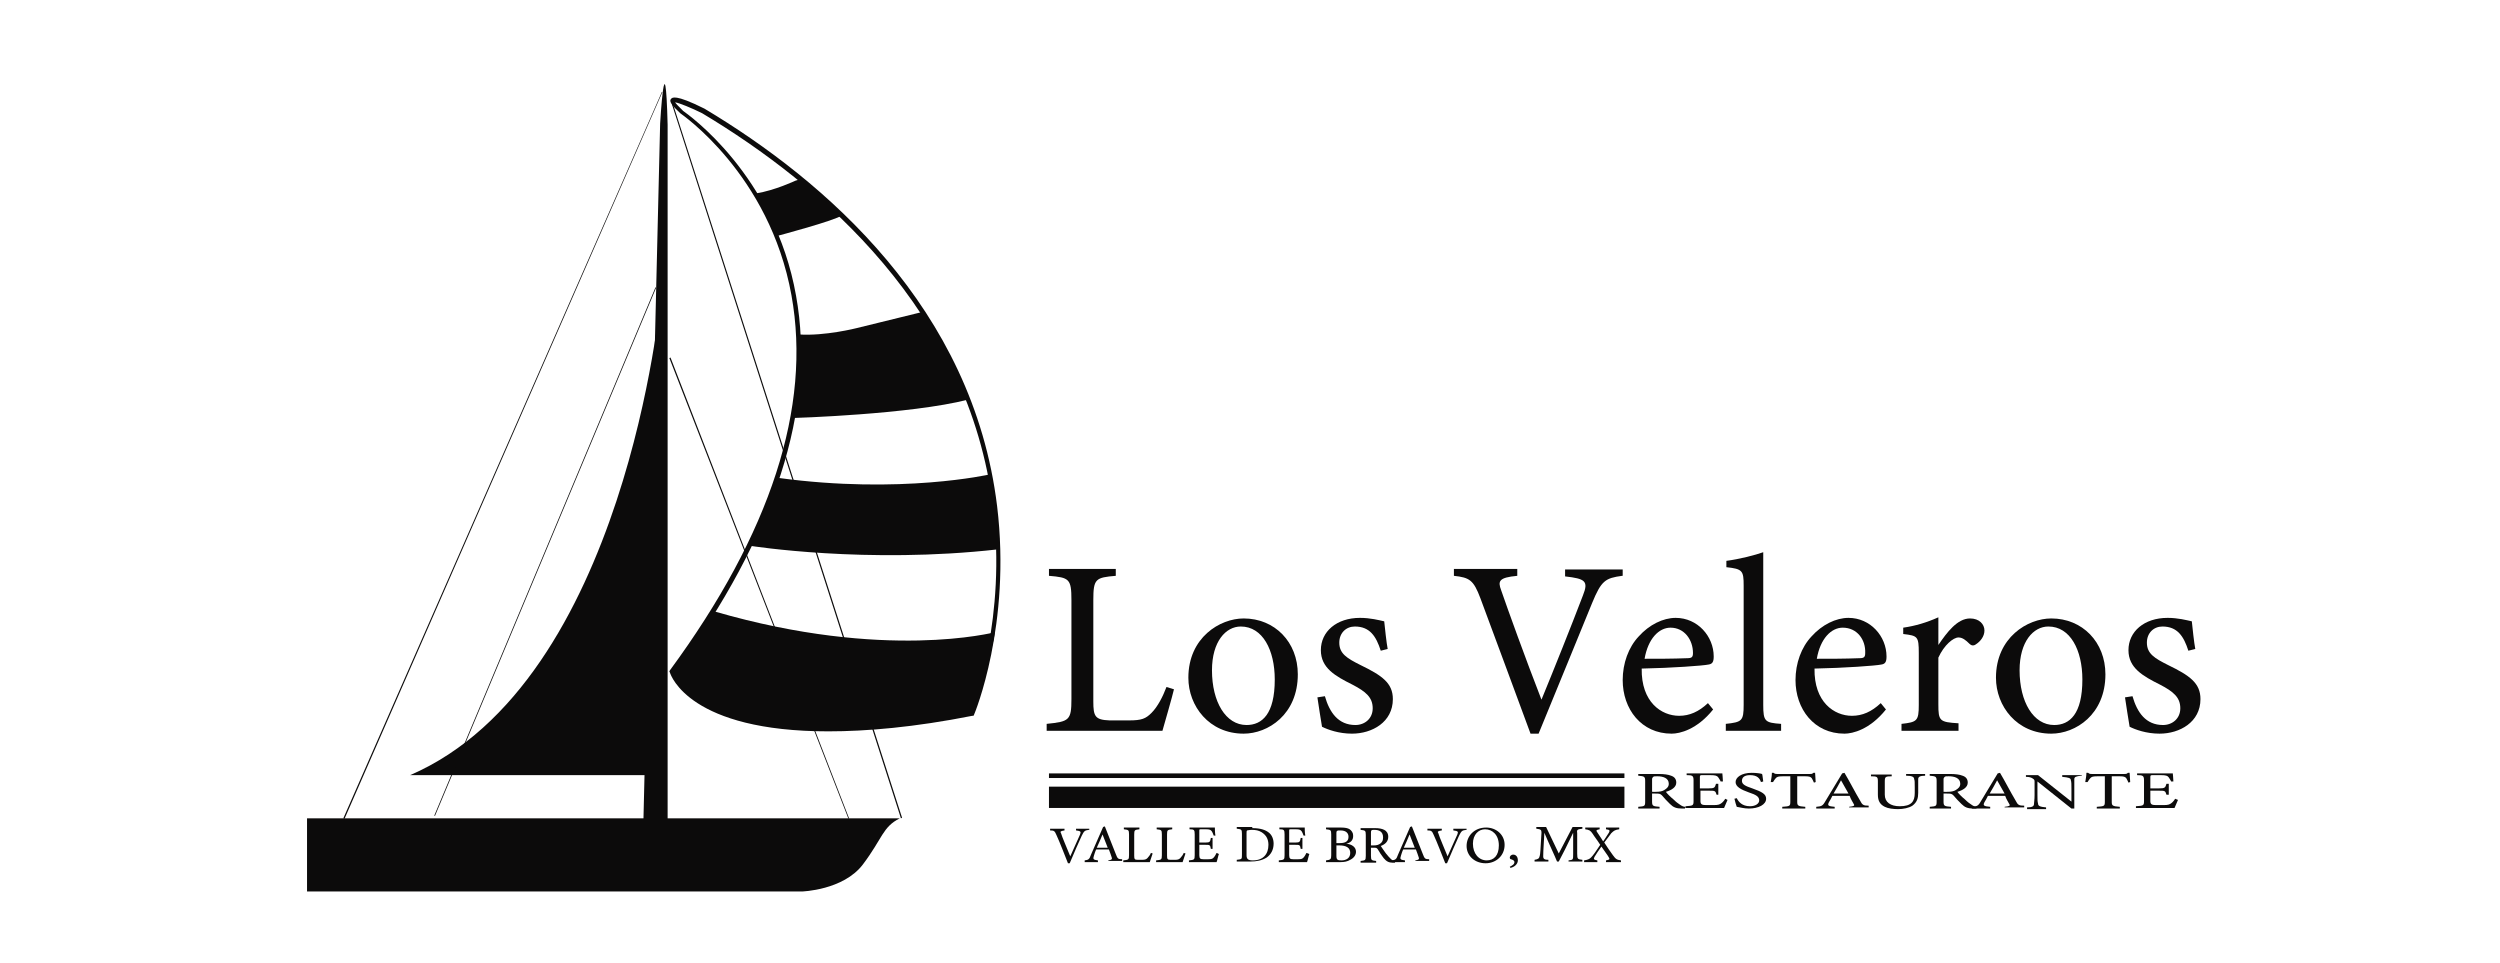 <?xml version="1.0" encoding="utf-8"?>
<!-- Generator: Adobe Illustrator 16.0.0, SVG Export Plug-In . SVG Version: 6.00 Build 0)  -->
<!DOCTYPE svg PUBLIC "-//W3C//DTD SVG 1.1//EN" "http://www.w3.org/Graphics/SVG/1.1/DTD/svg11.dtd">
<svg version="1.1" id="Capa_1" xmlns="http://www.w3.org/2000/svg" xmlns:xlink="http://www.w3.org/1999/xlink" x="0px" y="0px"
	 width="792px" height="305px" viewBox="0 151.5 792 305" enable-background="new 0 151.5 792 305" xml:space="preserve">
<g>
	<g>
		<g>
			<polygon fill="#0C0B0B" points="285.412,410.748 212.782,184.28 213.146,184.28 285.777,410.565 			"/>
		</g>
		<g>
			<polygon fill="#0C0B0B" points="268.806,410.931 212.052,264.94 212.417,264.758 268.988,410.748 			"/>
		</g>
		<g>
			<path fill="#0C0B0B" d="M209.314,245.596c0,0-10.95,121.903-79.383,151.465h76.28L209.314,245.596z"/>
		</g>
		<g>
			<path fill="#0C0B0B" d="M262.418,383.192c-43.797,0-49.819-17.519-50.185-18.613l-0.182-0.365l0.182-0.365
				c31.936-43.432,44.893-83.397,38.505-118.8c-6.935-38.505-35.038-57.484-35.22-57.667l0,0c-2.737-2.555-3.65-3.832-2.92-4.562
				c0.365-0.365,1.095-1.643,10.584,3.103c38.14,22.811,85.04,63.141,92.704,125.917c4.562,37.593-7.117,65.695-7.3,66.061
				l-0.183,0.365h-0.365C289.609,381.915,274.463,383.192,262.418,383.192z M213.694,364.579
				c1.277,3.102,14.782,27.19,93.799,12.592c1.277-3.285,11.314-30.111,7.117-64.966c-7.665-62.229-54.382-102.194-92.157-124.823
				c-3.285-1.642-7.3-3.285-8.577-3.467c0.183,0.365,0.913,1.095,2.555,2.737c1.278,0.913,29.016,20.256,35.768,58.579
				C258.586,280.634,245.629,320.964,213.694,364.579z"/>
		</g>
		<g>
			<path fill="#0C0B0B" d="M211.504,191.032v220.264h-7.664l5.292-220.628C209.132,190.485,210.774,162.381,211.504,191.032z"/>
		</g>
		<g>
			<path fill="#0C0B0B" d="M285.047,410.748H97.267v23.177h156.757c0,0,13.139-0.365,19.344-8.577S279.572,413.485,285.047,410.748z
				"/>
		</g>
		<g>
			<polygon fill="#0C0B0B" points="109.128,410.931 108.763,410.748 209.679,180.63 209.862,180.63 			"/>
		</g>
		<g>
			<polygon fill="#0C0B0B" points="137.779,410.019 137.596,409.836 207.672,242.494 207.854,242.677 			"/>
		</g>
		<g>
			<path fill="#0C0B0B" d="M252.017,208.733c0,0-6.57,3.103-12.409,4.015c0,0,5.292,9.125,6.569,13.504
				c0,0,18.614-4.927,20.622-6.569c0,0-10.95-10.22-12.957-11.497L252.017,208.733z"/>
		</g>
		<g>
			<path fill="#0C0B0B" d="M271.36,255.451c0,0-10.037,2.555-18.249,2.007c0,0,0.183,19.891-1.825,26.461
				c0,0,37.045-1.095,55.477-5.84c0,0-12.044-25.913-14.599-27.738L271.36,255.451z"/>
		</g>
		<g>
			<path fill="#0C0B0B" d="M246.542,302.897c0,0-5.657,14.964-8.759,21.534c0,0,36.68,5.839,78.47,1.095
				c0,0-1.277-20.074-2.737-23.724C313.515,301.803,285.412,308.189,246.542,302.897z"/>
		</g>
		<g>
			<path fill="#0C0B0B" d="M226.468,345.235c0,0-10.219,12.956-13.322,19.708c0,0,12.957,29.198,95.259,12.957
				c0,0,6.022-20.256,6.752-26.096C314.975,351.805,280.485,360.929,226.468,345.235z"/>
		</g>
		<g>
			<g>
				<path fill="#0C0B0B" d="M371.912,369.871c-0.547,2.372-2.92,10.584-3.65,13.139h-36.68v-2.189
					c7.117-0.73,7.847-1.095,7.847-7.847v-31.389c0-6.752-0.73-7.117-7.117-7.664v-2.19h21.168v2.19
					c-6.387,0.547-7.117,0.912-7.117,7.664v32.118c0,4.745,0.547,5.84,5.109,6.022c0,0,5.84,0,6.205,0
					c4.015,0,5.292-0.548,7.117-2.373c2.007-2.007,3.65-5.292,4.745-8.212L371.912,369.871z"/>
				<path fill="#0C0B0B" d="M393.993,347.425c9.854,0,17.154,7.482,17.154,17.701c0,12.774-9.489,18.797-17.154,18.797
					c-10.949,0-17.519-8.76-17.519-17.702C376.474,353.447,386.511,347.425,393.993,347.425z M393.08,349.979
					c-4.745,0-9.125,4.745-9.125,13.869c0,10.037,4.38,17.337,10.95,17.337c4.927,0,8.941-3.468,8.941-14.417
					C403.847,357.462,400.015,349.979,393.08,349.979z"/>
				<path fill="#0C0B0B" d="M437.425,357.645c-1.46-4.562-3.467-7.665-8.212-7.665c-2.737,0-4.927,2.008-4.927,5.11
					c0,3.467,2.372,4.927,6.752,7.116c6.752,3.285,10.219,5.657,10.219,10.768c0,7.299-6.569,10.949-12.956,10.949
					c-4.197,0-7.665-1.277-9.489-2.19c-0.365-2.372-1.096-6.569-1.46-9.307l2.372-0.365c1.46,5.11,4.197,9.125,9.672,9.125
					c2.92,0,5.475-2.008,5.475-5.293c0-3.467-2.19-5.292-6.387-7.481c-5.476-2.737-10.037-5.292-10.037-10.949
					c0-5.84,4.927-10.22,12.409-10.22c3.284,0,6.021,0.73,7.664,1.095c0.183,1.825,0.73,6.935,1.096,8.76L437.425,357.645z"/>
				<path fill="#0C0B0B" d="M513.888,333.921c-5.292,0.729-6.569,1.46-9.489,8.577c-2.19,5.292-12.957,31.753-16.972,41.425h-2.555
					c-4.745-12.774-11.497-31.206-15.877-42.885c-2.189-5.84-3.467-6.57-8.395-7.117v-2.19h20.074v2.19
					c-5.84,0.547-6.205,1.643-5.109,4.562c2.007,5.839,7.664,21.533,12.773,34.673c4.197-10.22,9.308-22.994,13.14-33.031
					c1.825-4.562,0.729-5.292-5.657-6.021v-2.19h18.249v2.008H513.888z"/>
				<path fill="#0C0B0B" d="M542.721,376.258c-5.109,6.388-10.584,7.665-13.139,7.665c-9.672,0-15.512-7.848-15.512-16.972
					c0-5.292,1.824-10.402,5.109-13.869c3.285-3.649,7.664-5.84,11.68-5.84c6.934,0,12.044,5.84,12.044,12.227
					c0,1.643-0.365,2.373-1.643,2.555c-1.643,0.365-11.679,1.096-21.169,1.278c-0.183,10.584,6.205,14.964,11.862,14.964
					c3.284,0,6.204-1.277,9.124-4.015L542.721,376.258z M529.217,350.345c-3.65,0-7.117,3.467-8.212,9.854
					c4.38,0,8.759,0,13.504-0.183c1.46,0,1.825-0.365,1.825-1.643C536.334,354.177,533.597,350.345,529.217,350.345z"/>
				<path fill="#0C0B0B" d="M546.735,383.01v-2.189c5.109-0.548,5.657-0.912,5.657-6.022v-37.774c0-4.745-0.365-5.293-5.475-5.84
					v-2.008c4.197-0.547,9.124-1.824,11.68-2.737c0,3.65,0,7.482,0,11.132v37.228c0,5.292,0.547,5.657,5.656,6.022v2.189H546.735z"
					/>
				<path fill="#0C0B0B" d="M597.467,376.258c-5.109,6.388-10.584,7.665-13.139,7.665c-9.672,0-15.512-7.848-15.512-16.972
					c0-5.292,1.825-10.402,5.109-13.869c3.285-3.649,7.665-5.84,11.68-5.84c6.935,0,12.044,5.84,12.044,12.227
					c0,1.643-0.364,2.373-1.642,2.555c-1.643,0.365-11.68,1.096-21.169,1.278c-0.183,10.584,6.204,14.964,11.861,14.964
					c3.285,0,6.205-1.277,9.125-4.015L597.467,376.258z M583.78,350.345c-3.649,0-7.116,3.467-8.212,9.854
					c4.38,0,8.76,0,13.504-0.183c1.46,0,1.825-0.365,1.825-1.643C591.08,354.177,588.343,350.345,583.78,350.345z"/>
				<path fill="#0C0B0B" d="M620.644,383.01h-18.249v-2.189c4.927-0.548,5.475-0.912,5.475-6.022v-16.424
					c0-5.292-0.365-5.475-4.928-6.022v-2.007c3.833-0.548,7.482-1.643,11.133-3.285c0,2.555,0,6.022,0,8.76
					c2.736-4.015,6.021-8.395,10.036-8.395c2.92,0,4.562,1.825,4.562,3.832c0,1.825-1.277,3.468-2.737,4.38
					c-0.73,0.548-1.46,0.365-2.008-0.183c-1.095-1.095-2.189-2.007-3.467-2.007c-1.643,0-4.562,2.372-6.387,6.387v14.781
					c0,5.293,0.364,5.657,6.387,6.022v2.372H620.644z"/>
				<path fill="#0C0B0B" d="M649.842,347.425c9.854,0,17.153,7.482,17.153,17.701c0,12.774-9.489,18.797-17.153,18.797
					c-10.949,0-17.52-8.76-17.52-17.702C632.322,353.447,642.359,347.425,649.842,347.425z M648.929,349.979
					c-4.744,0-9.124,4.745-9.124,13.869c0,10.037,4.38,17.337,10.949,17.337c4.928,0,8.942-3.468,8.942-14.417
					C659.696,357.462,655.863,349.979,648.929,349.979z"/>
				<path fill="#0C0B0B" d="M693.273,357.645c-1.46-4.562-3.467-7.665-8.212-7.665c-2.737,0-4.927,2.008-4.927,5.11
					c0,3.467,2.372,4.927,6.752,7.116c6.752,3.285,10.219,5.657,10.219,10.768c0,7.299-6.569,10.949-12.956,10.949
					c-4.197,0-7.665-1.277-9.489-2.19c-0.365-2.372-1.096-6.569-1.46-9.307l2.372-0.365c1.46,5.11,4.197,9.125,9.672,9.125
					c2.92,0,5.475-2.008,5.475-5.293c0-3.467-2.189-5.292-6.387-7.481c-5.475-2.737-10.037-5.292-10.037-10.949
					c0-5.84,4.927-10.22,12.409-10.22c3.285,0,6.022,0.73,7.664,1.095c0.183,1.825,0.73,6.935,1.096,8.76L693.273,357.645z"/>
			</g>
		</g>
		<g>
			<rect x="332.312" y="400.712" fill="#0C0B0B" width="182.306" height="6.752"/>
			<rect x="332.312" y="396.515" fill="#0C0B0B" width="182.306" height="1.46"/>
		</g>
		<g>
			<g>
				<path fill="#0C0B0B" d="M533.779,407.646c-0.365,0-0.548,0-0.913,0c-1.825,0-2.737-0.365-3.832-1.46
					c-0.912-0.913-1.825-1.825-2.555-2.737c-0.548-0.548-0.913-0.548-2.19-0.548h-0.912v2.555c0,1.46,0.365,1.46,2.372,1.643v0.548
					h-6.752v-0.548c2.008-0.183,2.19-0.183,2.19-1.643v-6.569c0-1.46-0.365-1.46-2.19-1.643v-0.548h6.388
					c1.824,0,3.102,0.183,4.015,0.548c1.095,0.365,1.642,1.095,1.642,2.189c0,1.46-1.459,2.373-3.284,2.92
					c0.365,0.548,1.46,1.643,2.372,2.373c0.912,0.912,1.46,1.277,2.008,1.642c0.729,0.548,1.277,0.73,1.824,0.73L533.779,407.646z
					 M524.472,402.354c1.277,0,2.19-0.182,2.737-0.547c0.913-0.548,1.46-1.095,1.46-2.008c0-1.824-1.825-2.372-3.649-2.372
					c-0.73,0-1.095,0-1.277,0.183s-0.365,0.365-0.365,0.729v4.015H524.472L524.472,402.354z"/>
				<path fill="#0C0B0B" d="M547.283,404.909c-0.183,0.364-0.913,2.189-1.096,2.555h-12.227v-0.548
					c2.373-0.183,2.555-0.183,2.555-1.643v-6.569c0-1.46-0.364-1.643-2.189-1.643v-0.547h7.664c2.373,0,3.285,0,3.65,0
					c0,0.364,0.183,1.642,0.183,2.555h-0.73c-0.183-0.548-0.547-0.913-0.729-1.277c-0.365-0.548-0.912-0.73-2.555-0.73h-2.373
					c-0.729,0-0.912,0-0.912,0.548v3.649h2.737c1.825,0,2.008-0.183,2.372-1.46h0.73v3.468h-0.548
					c-0.364-1.277-0.547-1.277-2.372-1.277h-2.737v3.284c0,1.096,0.548,1.277,1.825,1.277h2.372c1.46,0,1.825-0.183,2.372-0.547
					c0.548-0.365,1.095-1.095,1.277-1.46L547.283,404.909z"/>
				<path fill="#0C0B0B" d="M557.867,399.252c-0.365-1.096-1.095-2.19-3.467-2.19c-2.008,0-2.555,0.913-2.555,1.825
					c0,1.095,1.095,1.643,3.284,2.372c3.103,1.095,4.38,1.825,4.38,3.285c0,1.825-2.372,3.103-5.475,3.103
					c-1.46,0-2.737-0.365-3.832-0.548c-0.183-0.548-0.548-1.643-0.73-2.555l0.73-0.183c0.547,1.095,1.642,2.555,4.197,2.555
					c1.824,0,2.92-0.912,2.92-1.825c0-1.277-1.096-1.824-3.285-2.555c-2.555-0.912-4.197-1.824-4.197-3.284s1.825-2.92,5.109-2.92
					c1.46,0,2.737,0.183,3.285,0.364c0.183,0.548,0.183,1.278,0.365,2.373L557.867,399.252z"/>
				<path fill="#0C0B0B" d="M574.656,399.434c-0.183-0.547-0.548-1.095-0.73-1.459c-0.364-0.365-0.729-0.548-2.007-0.548h-2.555
					v8.029c0,1.277,0.183,1.46,2.555,1.643v0.548h-7.3v-0.548c2.372-0.183,2.555-0.183,2.555-1.643v-8.029h-2.372
					c-1.46,0-1.825,0.183-2.189,0.548c-0.365,0.364-0.548,0.729-0.913,1.277h-0.729c0.183-1.096,0.365-2.008,0.365-2.92h0.547
					c0.365,0.364,0.73,0.364,1.277,0.364h10.037c0.729,0,0.912,0,1.277-0.364h0.548c0,0.729,0.183,2.007,0.183,2.92L574.656,399.434
					z"/>
				<path fill="#0C0B0B" d="M585.788,407.646v-0.548c1.643-0.183,1.825-0.365,1.46-0.912c-0.365-0.73-0.912-1.46-1.277-2.556h-5.475
					c-0.365,0.73-0.73,1.46-1.096,2.008c-0.547,1.095-0.182,1.277,1.825,1.46v0.548h-5.84v-0.548
					c1.643-0.183,2.008-0.183,2.92-1.825l5.292-8.759l0.73-0.183c1.643,2.737,3.285,6.021,4.927,8.759
					c0.73,1.46,1.096,1.643,2.737,1.643v0.548h-6.204V407.646z M583.233,398.704c-0.73,1.46-1.643,2.92-2.372,4.197h4.744
					L583.233,398.704z"/>
				<path fill="#0C0B0B" d="M609.877,397.244c-1.643,0-2.19,0.365-2.19,1.095c0,0.365,0,1.096,0,2.555v1.825
					c0,1.643-0.365,2.92-1.825,4.015c-1.095,0.73-2.92,1.095-4.562,1.095c-1.46,0-3.103-0.182-4.197-0.729
					c-1.46-0.729-2.19-1.825-2.19-3.832v-4.197c0-1.46-0.183-1.643-2.189-1.643v-0.548h6.569v0.548
					c-2.007,0-2.189,0.183-2.189,1.643v4.197c0,2.372,1.824,3.649,4.744,3.649c3.65,0,4.745-1.46,4.745-4.197v-1.825
					c0-1.46,0-2.189-0.183-2.555c0-0.729-0.729-1.095-2.555-1.095v-0.548h6.022V397.244L609.877,397.244z"/>
				<path fill="#0C0B0B" d="M626.118,407.646c-0.365,0-0.548,0-0.913,0c-1.824,0-2.737-0.365-3.832-1.46
					c-0.912-0.913-1.824-1.825-2.555-2.737c-0.547-0.548-0.912-0.548-2.189-0.548h-0.913v2.555c0,1.46,0.365,1.46,2.373,1.643v0.548
					h-6.753v-0.548c2.008-0.183,2.19-0.183,2.19-1.643v-6.569c0-1.46-0.365-1.46-2.19-1.643v-0.548h6.388
					c1.825,0,3.103,0.183,4.015,0.548c1.095,0.365,1.643,1.095,1.643,2.189c0,1.46-1.46,2.373-3.285,2.92
					c0.365,0.548,1.46,1.643,2.372,2.373c0.913,0.912,1.46,1.277,2.008,1.642c0.729,0.548,1.277,0.73,1.825,0.73L626.118,407.646z
					 M616.811,402.354c1.278,0,2.19-0.182,2.738-0.547c0.912-0.548,1.459-1.095,1.459-2.008c0-1.824-1.824-2.372-3.649-2.372
					c-0.729,0-1.095,0-1.277,0.183s-0.365,0.365-0.365,0.729v4.015H616.811L616.811,402.354z"/>
				<path fill="#0C0B0B" d="M635.06,407.646v-0.548c1.643-0.183,1.825-0.365,1.46-0.912c-0.365-0.73-0.912-1.46-1.277-2.556h-5.475
					c-0.365,0.73-0.729,1.46-1.095,2.008c-0.548,1.095-0.183,1.277,1.825,1.46v0.548h-5.84v-0.548
					c1.643-0.183,2.007-0.183,2.92-1.825l5.292-8.759l0.729-0.183c1.643,2.737,3.285,6.021,4.928,8.759
					c0.729,1.46,1.095,1.643,2.737,1.643v0.548h-6.205V407.646z M632.688,398.704c-0.729,1.46-1.643,2.92-2.372,4.197h4.744
					L632.688,398.704z"/>
				<path fill="#0C0B0B" d="M659.331,397.244c-1.643,0.183-2.19,0.365-2.19,1.095c0,0.548,0,1.277,0,2.737v6.57h-0.912
					l-10.767-8.577v4.197c0,1.46,0,2.189,0.183,2.737c0,0.912,0.729,1.095,2.555,1.277v0.547h-6.022v-0.547
					c1.643,0,2.19-0.365,2.19-1.095c0-0.548,0.182-1.277,0.182-2.737v-4.197c0-0.548,0-0.73-0.547-1.096
					c-0.548-0.364-1.095-0.547-2.189-0.547v-0.548h3.832l10.584,8.395v-4.015c0-1.46,0-2.189-0.183-2.737
					c0-0.729-0.729-0.912-2.737-1.095v-0.548h6.205v0.183H659.331z"/>
				<path fill="#0C0B0B" d="M674.295,399.434c-0.183-0.547-0.548-1.095-0.729-1.459c-0.365-0.365-0.73-0.548-2.008-0.548h-2.555
					v8.029c0,1.277,0.183,1.46,2.555,1.643v0.548h-7.3v-0.548c2.373-0.183,2.555-0.183,2.555-1.643v-8.029h-2.372
					c-1.46,0-1.825,0.183-2.189,0.548c-0.365,0.364-0.548,0.729-0.913,1.277h-0.729c0.183-1.096,0.365-2.008,0.365-2.92h0.547
					c0.365,0.364,0.73,0.364,1.277,0.364h10.037c0.73,0,0.912,0,1.277-0.364h0.548c0,0.729,0.183,2.007,0.183,2.92L674.295,399.434z
					"/>
				<path fill="#0C0B0B" d="M689.989,404.909c-0.183,0.364-0.913,2.189-1.096,2.555h-12.227v-0.548
					c2.372-0.183,2.555-0.183,2.555-1.643v-6.569c0-1.46-0.364-1.643-2.189-1.643v-0.547h7.664c2.373,0,3.285,0,3.65,0
					c0,0.364,0.183,1.642,0.183,2.555h-0.73c-0.183-0.548-0.547-0.913-0.729-1.277c-0.365-0.548-0.913-0.73-2.555-0.73h-2.373
					c-0.729,0-0.912,0-0.912,0.548v3.649h2.737c1.825,0,2.008-0.183,2.372-1.46h0.73v3.468h-0.73
					c-0.364-1.277-0.547-1.277-2.372-1.277h-2.737v3.284c0,1.096,0.548,1.277,1.825,1.277h2.372c1.46,0,1.825-0.183,2.372-0.547
					c0.548-0.365,1.095-1.095,1.277-1.46L689.989,404.909z"/>
			</g>
		</g>
		<g>
			<g>
				<g>
					<path fill="#0C0B0B" d="M344.903,414.398c-1.277,0.183-1.46,0.364-2.19,1.824c-0.547,1.096-2.92,6.57-3.833,8.76h-0.547
						c-1.095-2.737-2.555-6.569-3.649-8.941c-0.548-1.278-0.73-1.46-2.008-1.46v-0.548h4.562v0.548
						c-1.277,0.182-1.46,0.364-1.095,0.912c0.365,1.277,1.825,4.562,2.92,7.3c0.913-2.19,2.19-4.745,3.103-6.935
						c0.365-0.913,0.182-1.096-1.277-1.277v-0.548h4.197v0.365H344.903z"/>
					<path fill="#0C0B0B" d="M351.108,424.617v-0.547c1.095-0.183,1.277-0.365,1.095-0.913c-0.182-0.729-0.547-1.46-0.912-2.555
						h-4.015c-0.365,0.73-0.547,1.46-0.73,2.008c-0.365,1.095-0.182,1.277,1.278,1.46v0.547h-4.197v-0.547
						c1.095-0.183,1.46-0.183,2.007-1.825l3.832-8.76l0.547-0.183c1.095,2.738,2.373,6.022,3.467,8.76
						c0.548,1.46,0.73,1.643,2.008,1.643v0.548h-4.38V424.617z M349.283,415.858c-0.547,1.46-1.277,2.92-1.825,4.197h3.467
						L349.283,415.858z"/>
					<path fill="#0C0B0B" d="M365.16,421.88c-0.183,0.548-0.73,2.19-0.913,2.737h-8.395v-0.547c1.643-0.183,1.825-0.183,1.825-1.643
						v-6.569c0-1.46-0.182-1.46-1.642-1.643v-0.548h4.927v0.548c-1.46,0.183-1.643,0.183-1.643,1.643v6.752
						c0,1.095,0.183,1.277,1.095,1.277c0,0,1.278,0,1.46,0c0.913,0,1.278-0.183,1.643-0.548s0.913-1.095,1.095-1.643L365.16,421.88z
						"/>
					<path fill="#0C0B0B" d="M375.562,421.88c-0.183,0.548-0.73,2.19-0.913,2.737h-8.395v-0.547
						c1.643-0.183,1.825-0.183,1.825-1.643v-6.569c0-1.46-0.182-1.46-1.642-1.643v-0.548h4.927v0.548
						c-1.46,0.183-1.643,0.183-1.643,1.643v6.752c0,1.095,0.183,1.277,1.095,1.277c0,0,1.278,0,1.46,0
						c0.913,0,1.277-0.183,1.643-0.548c0.365-0.365,0.913-1.095,1.095-1.643L375.562,421.88z"/>
					<path fill="#0C0B0B" d="M386.146,422.062c-0.183,0.365-0.547,2.19-0.73,2.555h-8.759v-0.547
						c1.643-0.183,1.825-0.183,1.825-1.643v-6.569c0-1.46-0.182-1.643-1.642-1.643v-0.548h5.475c1.642,0,2.372,0,2.555,0
						c0,0.365,0,1.643,0.183,2.555h-0.547c-0.183-0.547-0.365-0.912-0.548-1.277c-0.365-0.547-0.73-0.729-1.825-0.729h-1.643
						c-0.547,0-0.547,0-0.547,0.547v3.65h2.007c1.277,0,1.46-0.183,1.643-1.46h0.547v3.467h-0.547
						c-0.183-1.277-0.365-1.277-1.643-1.277h-2.007v3.285c0,1.095,0.365,1.277,1.277,1.277h1.643c1.095,0,1.277-0.183,1.643-0.548
						c0.365-0.364,0.73-1.095,0.912-1.46L386.146,422.062z"/>
					<path fill="#0C0B0B" d="M396.729,413.851c2.556,0,4.197,0.548,5.293,1.46c0.912,0.73,1.46,2.008,1.46,3.468
						c0,2.007-0.913,3.467-2.19,4.379c-1.46,0.913-3.103,1.277-5.292,1.277h-4.197v-0.547c1.643-0.183,1.643-0.183,1.643-1.643
						v-6.569c0-1.46-0.183-1.46-1.643-1.643v-0.548h4.927V413.851z M394.905,422.428c0,1.277,0.547,1.643,2.007,1.643
						c3.285,0,4.928-2.008,4.928-4.928c0-1.824-0.73-3.102-2.19-4.015c-0.912-0.547-1.824-0.729-3.102-0.729
						c-0.73,0-1.278,0.183-1.46,0.183c-0.182,0.182-0.182,0.364-0.182,0.912V422.428z"/>
					<path fill="#0C0B0B" d="M414.796,422.062c-0.182,0.365-0.547,2.19-0.729,2.555h-8.942v-0.547
						c1.643-0.183,1.825-0.183,1.825-1.643v-6.569c0-1.46-0.183-1.643-1.643-1.643v-0.548h5.475c1.643,0,2.373,0,2.555,0
						c0,0.365,0,1.643,0.183,2.555h-0.547c-0.183-0.547-0.365-0.912-0.548-1.277c-0.365-0.547-0.729-0.729-1.825-0.729h-1.642
						c-0.548,0-0.548,0-0.548,0.547v3.65h2.008c1.277,0,1.46-0.183,1.642-1.46h0.548v3.467h-0.548
						c-0.182-1.277-0.364-1.277-1.642-1.277h-2.008v3.285c0,1.095,0.365,1.277,1.277,1.277h1.643c1.095,0,1.277-0.183,1.643-0.548
						c0.364-0.364,0.729-1.095,0.912-1.46L414.796,422.062z"/>
					<path fill="#0C0B0B" d="M426.476,418.778c1.825,0.182,3.103,1.095,3.103,2.555c0,1.095-0.73,2.007-1.825,2.555
						c-0.912,0.547-1.825,0.729-3.103,0.729h-4.562v-0.547c1.46-0.183,1.642-0.365,1.642-1.643v-6.569
						c0-1.46-0.182-1.46-1.642-1.643v-0.548h4.744c1.277,0,2.19,0.183,2.737,0.548c0.548,0.365,1.095,1.095,1.095,1.825
						C428.848,417.865,427.57,418.596,426.476,418.778z M424.468,418.596c2.008,0,2.737-0.73,2.737-2.008
						c0-1.095-0.729-2.007-2.555-2.007c-0.547,0-0.912,0-1.095,0.182c-0.183,0.183-0.183,0.365-0.183,0.73v3.103H424.468
						L424.468,418.596z M423.373,422.61c0,1.277,0.365,1.46,1.643,1.46c1.46,0,2.737-0.73,2.737-2.373
						c0-1.642-1.277-2.372-3.467-2.372h-0.913V422.61z"/>
					<path fill="#0C0B0B" d="M441.987,424.8c-0.183,0-0.365,0-0.73,0c-1.277,0-2.007-0.365-2.92-1.46
						c-0.729-0.912-1.277-1.824-1.824-2.737c-0.365-0.547-0.548-0.547-1.46-0.547h-0.73v2.555c0,1.46,0.183,1.46,1.643,1.643v0.547
						h-4.927v-0.547c1.46-0.183,1.642-0.183,1.642-1.643v-6.569c0-1.46-0.182-1.46-1.642-1.643v-0.548h4.562
						c1.277,0,2.19,0.183,2.92,0.548c0.73,0.364,1.277,1.095,1.277,2.189c0,1.46-0.912,2.372-2.372,2.92
						c0.365,0.548,1.095,1.643,1.643,2.372c0.729,0.913,1.095,1.277,1.46,1.643c0.547,0.548,0.912,0.73,1.277,0.73L441.987,424.8z
						 M435.235,419.325c0.912,0,1.46-0.183,2.007-0.547c0.73-0.548,0.913-1.096,0.913-2.008c0-1.825-1.278-2.372-2.737-2.372
						c-0.548,0-0.913,0-0.913,0.183c-0.183,0.182-0.183,0.364-0.183,0.729v4.015H435.235L435.235,419.325z"/>
					<path fill="#0C0B0B" d="M448.374,424.617v-0.547c1.095-0.183,1.277-0.365,1.095-0.913c-0.182-0.729-0.547-1.46-0.912-2.555
						h-4.015c-0.365,0.73-0.548,1.46-0.729,2.008c-0.365,1.095-0.183,1.277,1.277,1.46v0.547h-4.197v-0.547
						c1.095-0.183,1.46-0.183,2.007-1.825l3.832-8.76l0.548-0.183c1.095,2.738,2.372,6.022,3.467,8.76
						c0.548,1.46,0.73,1.643,2.008,1.643v0.548h-4.38V424.617z M446.549,415.858c-0.547,1.46-1.277,2.92-1.824,4.197h3.467
						L446.549,415.858z"/>
					<path fill="#0C0B0B" d="M464.434,414.398c-1.277,0.183-1.46,0.364-2.19,1.824c-0.547,1.096-2.92,6.57-3.832,8.76h-0.548
						c-1.095-2.737-2.555-6.569-3.649-8.941c-0.548-1.278-0.73-1.46-2.008-1.46v-0.548h4.562v0.548
						c-1.277,0.182-1.46,0.364-1.095,0.912c0.365,1.277,1.825,4.562,2.92,7.3c0.912-2.19,2.189-4.745,3.103-6.935
						c0.364-0.913,0.182-1.096-1.278-1.277v-0.548h4.197v0.365H464.434z"/>
					<path fill="#0C0B0B" d="M470.82,413.668c3.103,0,5.84,2.19,5.84,5.475c0,3.468-2.737,5.84-6.022,5.84
						c-3.467,0-6.022-2.372-6.022-5.475S466.988,413.668,470.82,413.668z M470.455,414.216c-2.007,0-3.832,1.643-3.832,4.562
						c0,3.102,1.825,5.292,4.38,5.292c2.189,0,3.832-1.46,3.832-4.745C474.835,416.041,472.828,414.216,470.455,414.216z"/>
					<path fill="#0C0B0B" d="M478.303,426.077c0.729-0.364,1.459-0.729,1.459-1.46c0-0.547-0.547-0.729-1.095-0.912
						c-0.183,0-0.364-0.183-0.364-0.548c0-0.364,0.364-0.912,1.095-0.912c0.729,0,1.46,0.548,1.46,1.825s-1.277,2.189-2.373,2.372
						L478.303,426.077z"/>
					<path fill="#0C0B0B" d="M496.916,424.617v-0.547c1.46-0.183,1.46-0.183,1.46-2.008v-6.752c-1.46,3.103-3.832,7.847-4.562,9.124
						h-0.547c-0.548-1.46-2.737-6.021-4.015-9.124c-0.365,5.84-0.365,7.117-0.365,7.482c0,0.912,0.547,1.095,1.643,1.095v0.547
						h-4.38v-0.547c1.095-0.183,1.46-0.365,1.643-1.277c0.183-0.73,0.183-1.277,0.547-7.3c0-0.912-0.183-1.095-1.643-1.277v-0.548
						h3.103l4.015,8.395l4.38-8.395h3.103v0.548c-1.643,0.183-1.825,0.365-1.643,1.46v6.387c0,1.825,0.183,1.825,1.643,2.008v0.548
						h-4.38V424.617z"/>
					<path fill="#0C0B0B" d="M508.778,424.617v-0.547c1.095-0.183,1.277-0.365,0.912-0.913c-0.365-0.729-1.277-1.824-2.372-3.467
						c-0.913,1.277-1.643,2.372-2.19,3.285c-0.365,0.729-0.183,0.912,0.913,1.095v0.547h-4.197v-0.547
						c1.095-0.183,1.642-0.365,2.189-0.913c0.729-0.729,1.46-1.824,2.92-4.015c-0.912-1.46-1.825-2.555-2.372-3.467
						c-0.73-1.095-1.096-1.277-2.373-1.46v-0.548h4.562v0.548c-1.095,0.183-1.095,0.365-0.912,0.729
						c0.547,0.913,1.277,1.825,2.007,3.103c0.73-0.912,1.277-2.007,1.825-2.737c0.365-0.729,0.365-0.912-0.912-1.095v-0.548h4.197
						v0.548c-1.278,0.183-1.643,0.365-2.556,1.277c-0.547,0.729-0.912,1.277-2.189,2.92c0.912,1.46,1.825,2.737,2.737,4.015
						s1.277,1.46,2.555,1.643v0.547H508.778z"/>
				</g>
			</g>
		</g>
	</g>
</g>
</svg>
